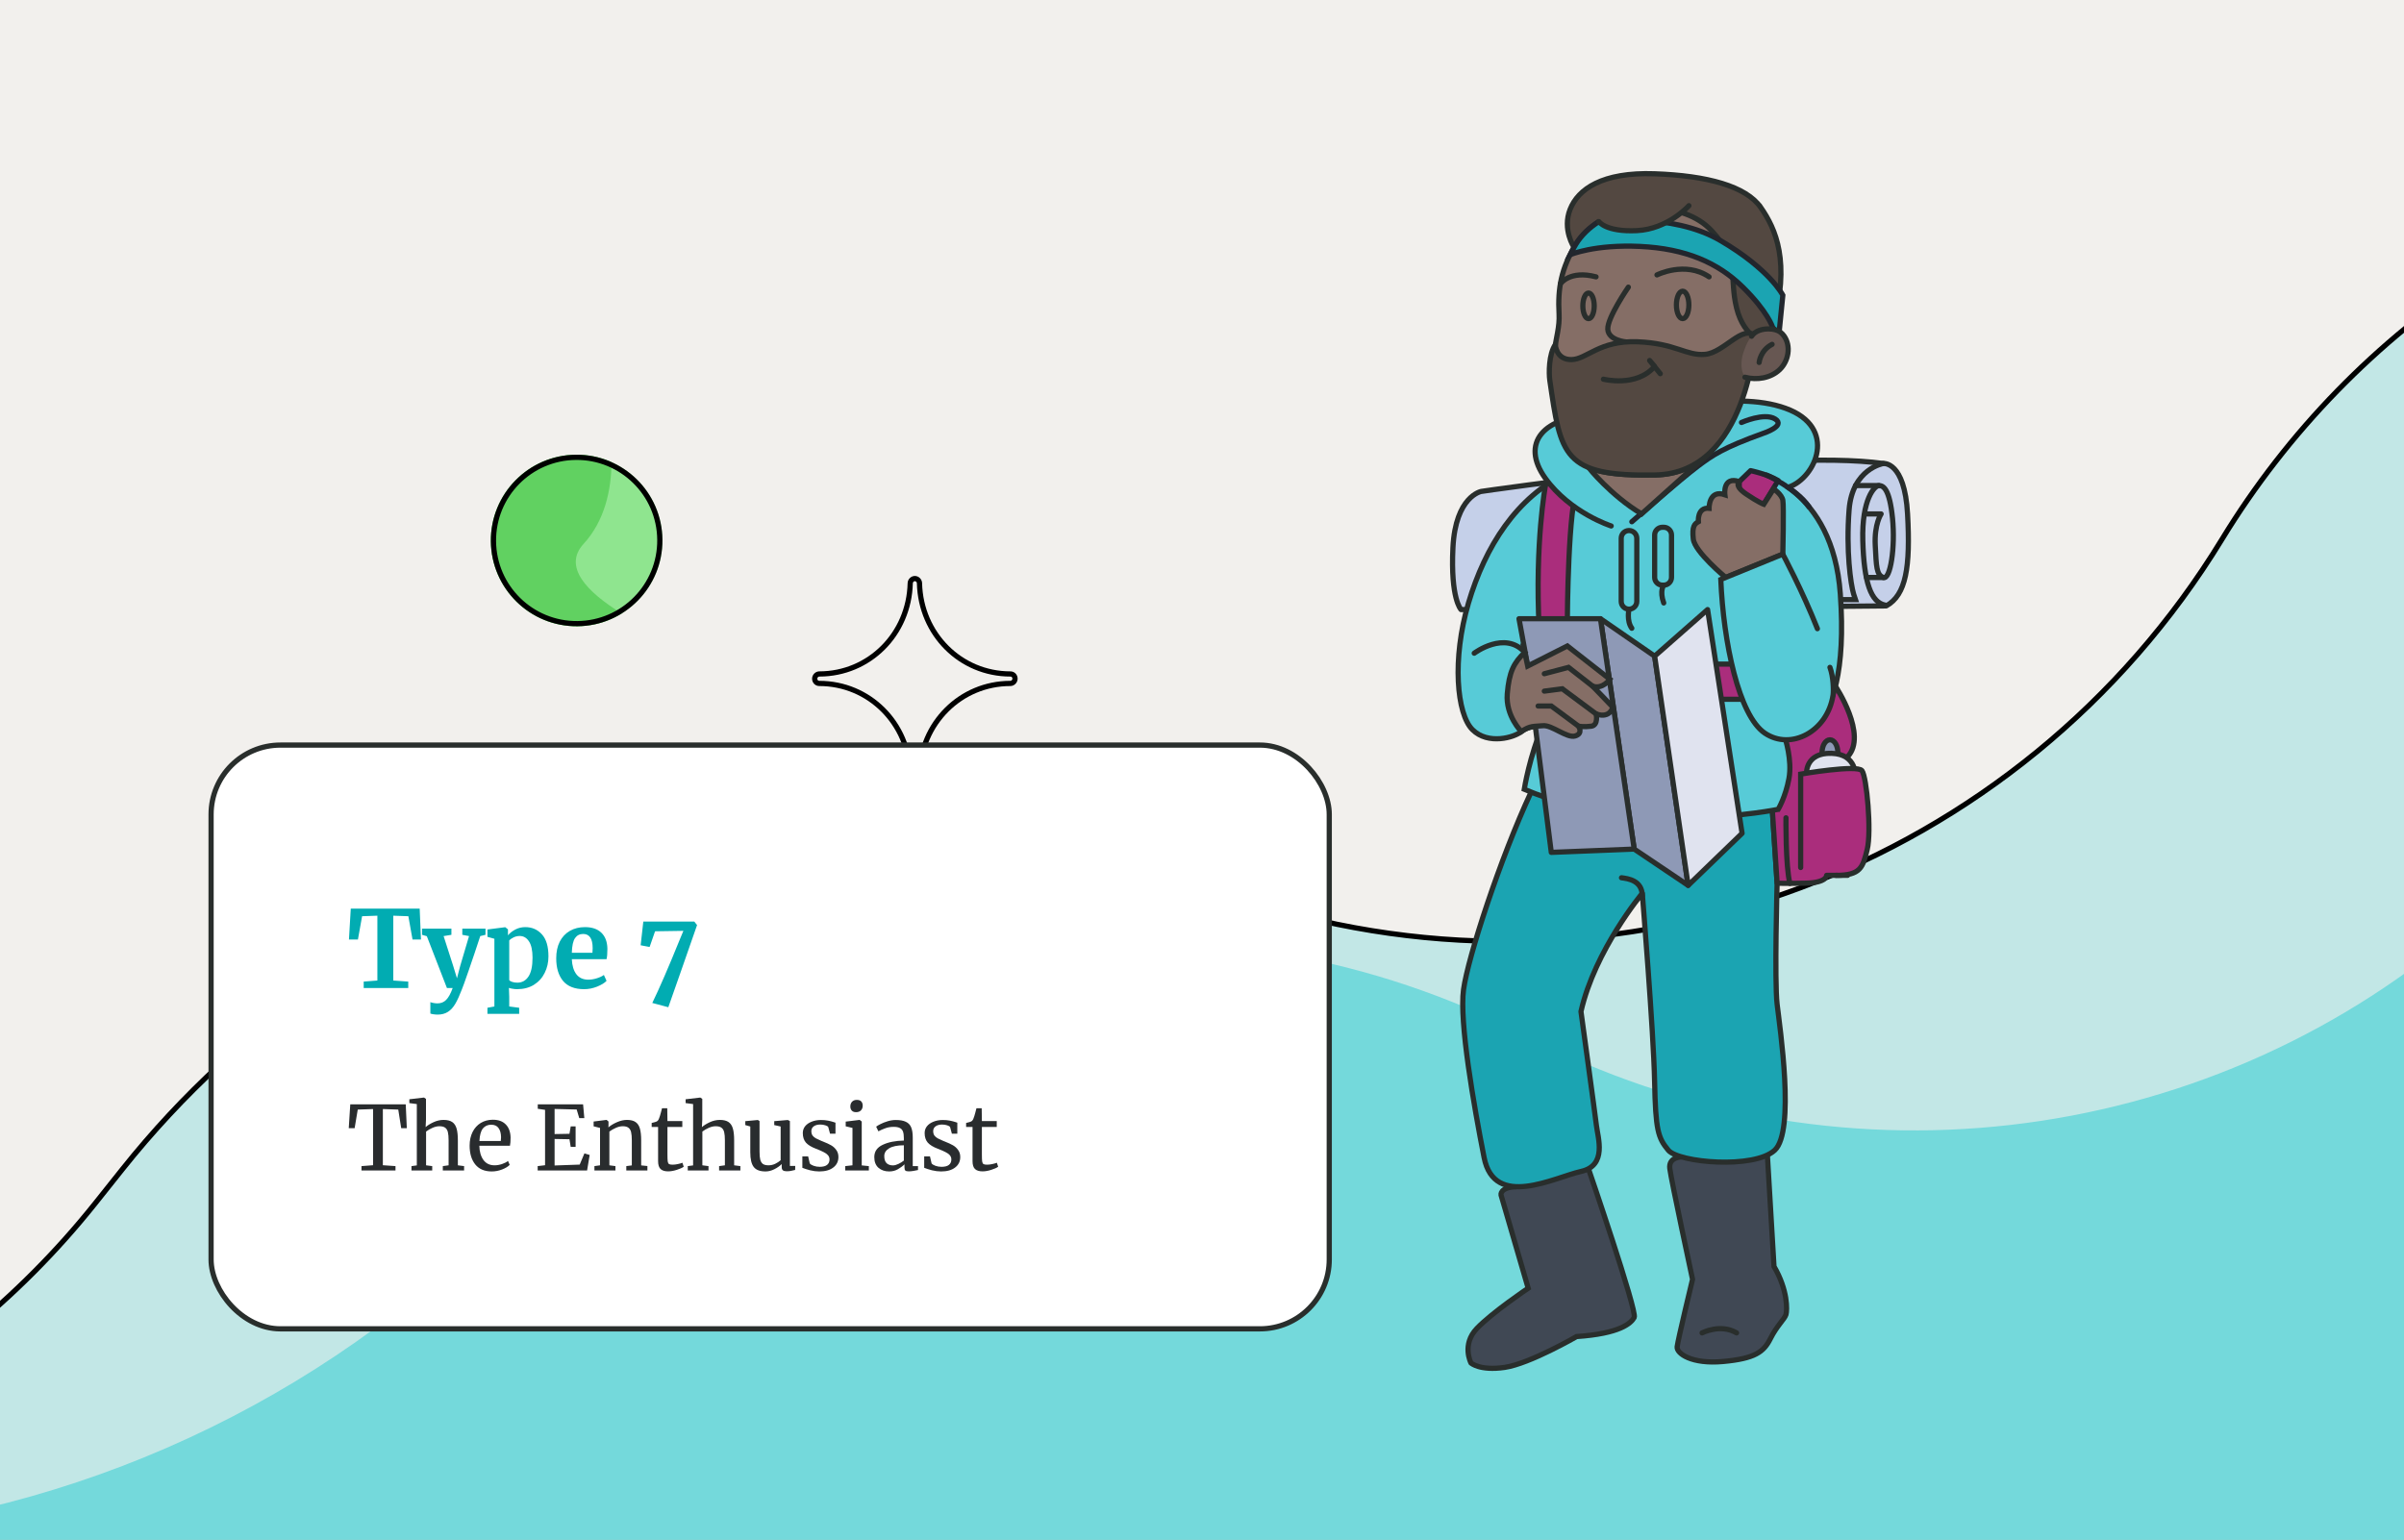 <svg width="540" height="346" viewBox="0 0 540 346" fill="none" xmlns="http://www.w3.org/2000/svg">
<rect x="0" y="0" width="540" height="346" fill="#808080" stroke="none"/>
<g clip-path="url(#clip0_4540_84736)">
<rect width="540" height="346" fill="#F2F0ED"/>
<path d="M205.5 175C204.944 175 204.458 174.503 204.458 173.935C204.181 162.508 195.222 153.565 184.042 153.565C183.417 153.565 183 153.068 183 152.5C183 151.932 183.486 151.435 184.042 151.435C195.222 151.435 204.181 142.492 204.458 131.065C204.458 130.497 204.944 130 205.5 130C206.056 130 206.542 130.497 206.542 131.065C206.819 142.492 215.778 151.435 226.958 151.435C227.583 151.435 228 151.932 228 152.5C228 153.068 227.514 153.565 226.958 153.565C215.778 153.565 206.819 162.508 206.542 173.935C206.542 174.574 206.125 175 205.5 175Z" stroke="black" stroke-width="1.17" stroke-linecap="round" stroke-linejoin="round"/>
<ellipse cx="129.53" cy="121.446" rx="19.27" ry="19.27" transform="rotate(89.477 129.53 121.446)" fill="#8FE58F"/>
<path fill-rule="evenodd" clip-rule="evenodd" d="M137.368 103.836C137.323 110.113 135.822 117.059 131.094 122.2C126.421 127.281 131.706 132.975 139.669 137.835C136.772 139.631 133.362 140.681 129.705 140.714C119.063 140.811 110.357 132.263 110.26 121.621C110.163 110.979 118.711 102.273 129.353 102.176C132.207 102.15 134.921 102.745 137.368 103.836Z" fill="#61D161"/>
<path d="M129.7 140.13C119.381 140.224 110.94 131.935 110.845 121.616C110.751 111.297 119.04 102.856 129.359 102.762C139.678 102.667 148.12 110.956 148.214 121.275C148.308 131.594 140.019 140.036 129.7 140.13Z" stroke="black" stroke-width="1.17"/>
<path d="M729.668 551.03L-122 552.697V341.124C-66.018 340.069 -13.423 314.103 21.456 270.302L27.48 262.735C81.397 195.026 171.544 167.675 253.994 194.012L280.779 202.567C363.618 229.028 453.809 195.407 499.113 121.178C528.793 72.549 578.866 39.946 635.345 32.475L729.668 20V551.03Z" fill="#00C4CB" fill-opacity="0.2" stroke="black" stroke-width="1.17"/>
<path opacity="0.4" d="M792.722 510.69L-165 512.31V346.348L-57.428 345.47C1.11 344.992 57.505 323.387 101.379 284.632L130.349 259.042C188.99 207.242 273.439 196.81 342.922 232.784C411.275 268.172 494.243 258.699 552.859 208.813L589.865 177.318C646.657 128.985 727.44 120.857 792.722 156.908V510.69Z" fill="#00C4CB"/>
<path d="M329.439 136.969H328.183C328.183 136.969 325.796 134.569 326.368 123.033C326.94 111.498 332.714 110.423 332.714 110.423C332.714 110.423 398.649 100.674 423.046 104.147C423.046 104.147 427.827 103.552 428.487 115.479C429.147 127.406 428.16 133.665 423.706 136.14L329.439 136.969Z" fill="#C5D0E9" stroke="#292E2C" stroke-width="1.168" stroke-linecap="round" stroke-linejoin="round"/>
<path d="M418.842 115.479H422.549C422.549 115.479 420.985 117.762 421.23 122.537C421.475 127.313 421.475 129.146 423.045 129.759C424.616 130.372 425.766 123.034 425.106 116.442C424.447 109.851 423.069 109.11 422.07 109.11C421.072 109.11 418.182 112.157 418.433 121.475C418.684 130.792 420.226 135.404 423.524 135.982" stroke="#292E2C" stroke-width="1.168" stroke-linecap="round" stroke-linejoin="round"/>
<path d="M423.045 104.147C423.045 104.147 416.074 105.298 415.356 114.533C414.638 123.769 415.712 131.312 416.372 133.478L416.787 134.733H413.465" stroke="#292E2C" stroke-width="1.168" stroke-miterlimit="10" stroke-linecap="round"/>
<path d="M419.28 129.759H423.046" stroke="#292E2C" stroke-width="1.168" stroke-miterlimit="10" stroke-linecap="round"/>
<path d="M422.071 109.104H416.787" stroke="#292E2C" stroke-width="1.168" stroke-miterlimit="10" stroke-linecap="round"/>
<path d="M356.814 262.621C356.814 262.621 367.83 294.713 367.089 296.032C366.347 297.351 363.872 299.657 354.152 300.317C354.152 300.317 343.602 306.424 337.998 307.247C332.393 308.07 330.414 306.254 330.414 306.254C330.414 306.254 328.272 302.133 331.734 298.507C335.196 294.882 343.27 289.458 343.27 289.458L337.169 268.506C337.169 268.506 336.854 266.888 340.298 266.661L344.583 257.629L356.808 262.627L356.814 262.621Z" fill="#404854" stroke="#292E2C" stroke-width="1.168" stroke-miterlimit="10" stroke-linecap="round"/>
<path d="M377.76 259.953C377.76 259.953 374.754 259.93 375.081 262.569C375.407 265.207 380.189 287.462 380.189 287.462C380.189 287.462 376.89 301.14 376.727 302.623C376.563 304.106 379.967 306.581 387.084 305.922C394.2 305.262 396.179 303.779 397.662 300.814C399.145 297.848 400.896 296.365 401.177 295.372C401.457 294.38 401.62 289.914 398.485 284.566L396.67 253.998L384.141 244.436L377.754 259.953H377.76Z" fill="#404854" stroke="#292E2C" stroke-width="1.168" stroke-miterlimit="10" stroke-linecap="round"/>
<path d="M398.117 182.091L399.186 198.443C399.186 198.443 398.567 220.365 399.186 225.643C399.805 230.92 403.267 254.162 398.649 258.447C394.031 262.732 377.054 261.249 374.742 258.447C372.43 255.644 371.887 253.998 371.665 242.953C371.443 231.907 368.898 200.732 368.898 200.732C368.898 200.732 358.255 213.447 355.126 227.289C355.126 227.289 358.255 250.034 358.588 252.836C358.921 255.639 361.063 261.903 355.126 263.222C349.189 264.542 335.674 271.792 333.368 260.093C331.062 248.394 327.763 229.595 328.75 222.344C329.736 215.093 337.011 192.792 343.923 177.981L370.585 170.917L398.112 182.091H398.117Z" fill="#1BA4B2" stroke="#292E2C" stroke-width="1.168" stroke-miterlimit="10" stroke-linecap="round" stroke-linejoin="round"/>
<path d="M364.228 197.229C365.687 197.424 368.898 197.813 368.898 201.316" stroke="#292E2C" stroke-width="1.168" stroke-linecap="round"/>
<path d="M412.293 154.203C412.293 154.203 419.613 165.161 415.013 170.047V196.686H410.302C410.302 196.686 410.413 198.333 405.684 198.443C400.955 198.554 399.186 198.443 399.186 198.443L396.67 159.982L412.287 154.203H412.293Z" fill="#AA2D7C" stroke="#292E2C" stroke-width="1.168" stroke-linecap="round" stroke-linejoin="round"/>
<path d="M399.419 181.852C399.419 181.852 368.104 188.338 342.387 177.345C342.387 177.345 343.596 169.761 346.561 163.059C346.561 163.059 343.263 163.059 341.727 164.378C340.192 165.698 334.255 167.455 330.74 163.941C327.226 160.426 326.122 148.114 329.859 135.48C333.595 122.847 340.642 111.632 352.067 106.249L369.312 98.776L394.55 106.138C394.55 106.138 411.673 109.489 413.384 133.478C415.882 168.611 400.966 165.809 400.966 165.809C400.966 165.809 402.612 170.754 401.848 174.928C401.083 179.102 399.425 181.852 399.425 181.852H399.419Z" fill="#57CBD7" stroke="#292E2C" stroke-width="1.168" stroke-miterlimit="10" stroke-linecap="round"/>
<path d="M347.14 109.104C347.14 109.104 344.752 121.994 345.739 141.266L350.409 143.408L352.067 139.141C352.067 139.141 352.196 113.155 354.508 109.104L350.503 102.466L347.14 109.104Z" fill="#AA2D7C" stroke="#292E2C" stroke-width="1.168" stroke-miterlimit="10" stroke-linecap="round"/>
<path d="M367.661 120.64C367.661 120.64 352.716 115.263 347.111 107.457C341.507 99.652 346.451 93.394 359.091 93.172C371.73 92.95 389.203 87.456 401.072 91.741C412.941 96.026 407.885 107.346 401.843 109.437C395.8 111.527 394.551 106.138 394.551 106.138L367.667 120.64H367.661Z" fill="#57CBD7"/>
<path d="M368.653 46.631C364.45 46.701 357.281 49.433 353.982 54.874C350.684 60.315 349.89 64.764 350.205 70.532C350.521 76.3 347 79.925 350.077 93.61C353.153 107.294 375.245 103.067 378.38 101.637C381.515 100.207 390.745 94.649 393.71 79.627C396.676 64.606 392.554 46.228 368.653 46.637V46.631Z" fill="#856E66" stroke="#292E2C" stroke-width="1.168" stroke-miterlimit="10" stroke-linecap="round"/>
<path d="M350.503 63.771C350.503 63.771 352.581 60.642 358.513 62.207" stroke="#292E2C" stroke-width="1.168" stroke-miterlimit="10" stroke-linecap="round"/>
<path d="M372.197 61.769C372.197 61.769 378.543 58.581 383.903 62.207" stroke="#292E2C" stroke-width="1.168" stroke-miterlimit="10" stroke-linecap="round"/>
<path d="M356.824 71.606C357.531 71.606 358.103 70.315 358.103 68.722C358.103 67.129 357.531 65.838 356.824 65.838C356.118 65.838 355.546 67.129 355.546 68.722C355.546 70.315 356.118 71.606 356.824 71.606Z" stroke="#292E2C" stroke-width="1.168" stroke-miterlimit="10" stroke-linecap="round"/>
<path d="M377.965 71.6C378.738 71.6 379.366 70.218 379.366 68.512C379.366 66.806 378.738 65.424 377.965 65.424C377.191 65.424 376.563 66.806 376.563 68.512C376.563 70.218 377.191 71.6 377.965 71.6Z" stroke="#292E2C" stroke-width="1.168" stroke-miterlimit="10" stroke-linecap="round"/>
<path d="M365.769 64.519C365.769 64.519 360.988 71.443 361.152 74C361.315 76.557 365.361 76.837 365.361 76.837" stroke="#292E2C" stroke-width="1.168" stroke-miterlimit="10" stroke-linecap="round"/>
<path d="M395.519 46.625C392.221 41.838 383.487 39.462 371.677 39.047C359.867 38.633 354.478 42.509 352.686 47.04C350.893 51.57 353.567 55.575 353.567 55.575C353.567 55.575 353.573 55.569 353.585 55.557C353.719 55.33 353.842 55.102 353.982 54.868C355.249 52.773 357.099 51.091 359.125 49.801C359.131 49.795 359.137 49.789 359.143 49.783C364.864 46.053 378.046 44.897 384.48 51.85C390.913 58.803 388.356 62.201 390.084 69.207C391.812 76.212 396.845 77.199 396.845 77.199L398.164 73.492C402.286 58.739 398.824 51.401 395.525 46.619L395.519 46.625Z" fill="#534841" stroke="#292E2C" stroke-width="1.168" stroke-miterlimit="10" stroke-linecap="round"/>
<path d="M361.916 118.182C361.916 118.182 352.716 115.257 347.111 107.452C341.507 99.646 346.451 93.388 359.091 93.166C371.73 92.944 389.203 87.451 401.072 91.736C412.941 96.021 407.885 107.341 401.843 109.431" stroke="#292E2C" stroke-width="1.168" stroke-miterlimit="10" stroke-linecap="round"/>
<path d="M366.552 117.236C366.552 117.236 377.434 107.697 381.398 104.731C384.644 102.303 386.979 100.639 396.127 97.346C396.127 97.346 401.183 95.7 398.766 94.159C396.349 92.617 391.182 94.929 391.182 94.929" stroke="#22262D" stroke-width="1.168" stroke-miterlimit="10" stroke-linecap="round"/>
<path d="M367.667 120.961C367.667 119.994 366.883 119.21 365.915 119.21C364.948 119.21 364.164 119.994 364.164 120.961V135.13C364.164 136.097 364.948 136.881 365.915 136.881C366.883 136.881 367.667 136.097 367.667 135.13V120.961Z" stroke="#292E2C" stroke-width="1.168" stroke-miterlimit="10" stroke-linecap="round"/>
<path d="M373.714 118.474H373.428C372.461 118.474 371.677 119.258 371.677 120.225V129.73C371.677 130.697 372.461 131.481 373.428 131.481H373.714C374.682 131.481 375.466 130.697 375.466 129.73V120.225C375.466 119.258 374.682 118.474 373.714 118.474Z" stroke="#292E2C" stroke-width="1.168" stroke-miterlimit="10" stroke-linecap="round"/>
<path d="M365.909 136.881C365.909 136.881 365.325 139.491 366.545 141.166" stroke="#292E2C" stroke-width="1.168" stroke-miterlimit="10" stroke-linecap="round"/>
<path d="M373.715 131.481C373.715 131.481 372.734 132.73 373.715 135.48" stroke="#292E2C" stroke-width="1.168" stroke-miterlimit="10" stroke-linecap="round"/>
<path d="M331.149 146.771C331.149 146.771 338.015 141.604 342.499 146.578" stroke="#292E2C" stroke-width="1.168" stroke-miterlimit="10" stroke-linecap="round"/>
<path d="M359.505 139.024L371.677 147.431L379.202 198.94L367.083 190.784L359.505 139.024Z" fill="#8E99B6" stroke="#292E2C" stroke-width="1.168" stroke-linecap="round" stroke-linejoin="round"/>
<path d="M395.046 149.217H381.496V157.128H395.046V149.217Z" fill="#AA2D7C" stroke="#292E2C" stroke-width="1.168" stroke-miterlimit="10" stroke-linecap="round"/>
<path d="M401.177 183.755C401.177 183.755 401.066 194.701 402.058 198.496" stroke="#292E2C" stroke-width="1.168" stroke-miterlimit="10" stroke-linecap="round"/>
<path d="M382.332 299.494C382.332 299.494 386.454 297.351 390.079 299.494" stroke="#292E2C" stroke-width="1.168" stroke-miterlimit="10" stroke-linecap="round"/>
<path d="M386.454 54.051C375.42 47.594 359.4 49.754 359.143 49.789C357.112 51.086 355.255 52.773 353.983 54.874C353.492 55.68 353.066 56.462 352.687 57.233C352.727 57.215 358.227 54.88 368.408 55.371C378.631 55.867 385.882 58.996 391.486 64.519C397.091 70.042 398.165 73.504 398.165 73.504L399.566 75.401L400.471 66.334C400.471 66.334 397.587 60.566 386.46 54.051H386.454Z" fill="#1BA4B2" stroke="#22262D" stroke-width="1.168" stroke-miterlimit="10" stroke-linecap="round"/>
<path d="M358.104 46.217L359.143 49.783C359.143 49.783 360.661 52.148 367.666 51.821C374.672 51.494 379.372 46.217 379.372 46.217L365.36 43.414L358.109 46.217H358.104Z" fill="#534841"/>
<path d="M359.142 49.783C359.142 49.783 360.659 52.148 367.665 51.821C374.671 51.494 379.37 46.216 379.37 46.216" stroke="#292E2C" stroke-width="1.168" stroke-linecap="round" stroke-linejoin="round"/>
<path d="M371.847 106.722C364.783 106.856 360.072 106.389 356.832 105.052C356.832 105.052 361.789 111.299 368.742 115.473L383.418 102.337C380.441 104.912 376.658 106.623 371.853 106.716L371.847 106.722Z" fill="#856E66" stroke="#292E2C" stroke-width="1.168" stroke-miterlimit="10" stroke-linecap="round"/>
<path d="M383.873 101.929L383.902 101.906C383.902 101.906 383.885 101.923 383.873 101.929Z" fill="#5B4842" stroke="#22262D" stroke-width="1.168" stroke-linecap="round" stroke-linejoin="round"/>
<path d="M390.68 108.222L393.231 105.753C393.231 105.753 396.996 106.523 399.419 107.977L396.179 113.307L390.68 118.182V108.222Z" fill="#AA2D7C" stroke="#22262D" stroke-width="1.168" stroke-linecap="round" stroke-linejoin="round"/>
<path d="M390.681 108.222C390.681 108.222 389.426 109.104 392.228 111.001C395.031 112.899 396.187 113.307 396.187 113.307L398.399 109.84C398.399 109.84 400.226 111.077 400.472 112.397C400.717 113.716 400.472 124.511 400.472 124.511L387.634 129.753C387.634 129.753 380.692 124.02 380.36 121.13C380.027 118.241 380.663 117.698 381.498 117.231C381.498 117.231 381.183 113.961 383.903 114.206C383.903 114.206 383.822 109.921 387.447 111.159C387.447 111.159 386.91 106.926 390.681 108.217V108.222Z" fill="#856E66" stroke="#292E2C" stroke-width="1.168" stroke-miterlimit="10" stroke-linecap="round"/>
<path d="M396.816 106.745C396.816 106.745 403.565 109.787 406.362 113.903" stroke="#22262D" stroke-width="1.168" stroke-linecap="round" stroke-linejoin="round"/>
<path d="M411.054 171.962C412.034 171.962 412.829 170.679 412.829 169.095C412.829 167.512 412.034 166.229 411.054 166.229C410.074 166.229 409.279 167.512 409.279 169.095C409.279 170.679 410.074 171.962 411.054 171.962Z" fill="#8E99B6" stroke="#292E2C" stroke-width="1.168" stroke-linecap="round" stroke-linejoin="round"/>
<path d="M405.794 173.725C405.794 173.725 405.572 169.107 411.399 169.27C417.225 169.434 416.787 174.601 416.787 174.601L410.745 178.559L405.8 173.731L405.794 173.725Z" fill="#E0E3EF" stroke="#292E2C" stroke-width="1.168" stroke-linecap="round" stroke-linejoin="round"/>
<path d="M404.475 173.941C404.475 173.941 417.196 171.746 418.252 173.17C419.309 174.595 420.424 186.796 419.426 190.866C418.428 194.935 417.96 196.692 415.012 196.692C412.064 196.692 404.475 190.428 404.475 190.428V173.941Z" fill="#AA2D7C"/>
<path d="M404.475 194.929V173.941C404.475 173.941 417.196 171.746 418.252 173.17C419.309 174.595 420.424 186.796 419.426 190.866C418.428 194.935 417.937 196.692 412.414 196.692" stroke="#292E2C" stroke-width="1.168" stroke-miterlimit="10" stroke-linecap="round"/>
<path d="M343.157 149.655L341.207 139.024H359.503L367.081 190.784L348.458 191.525L343.157 149.655Z" fill="#8E99B6" stroke="#292E2C" stroke-width="1.168" stroke-linecap="round" stroke-linejoin="round"/>
<path d="M342.499 146.578L343.158 149.655L352.067 145.148L361.618 152.62C361.618 152.62 360.077 154.909 357.771 154.203L362.278 158.885C362.278 158.885 361.729 161.523 358.542 160.426C358.542 160.426 359.09 162.954 357.444 163.176C355.798 163.397 354.589 163.176 354.589 163.176C354.589 163.176 355.687 164.822 353.819 165.371C351.95 165.92 348.617 162.86 346.568 163.065C344.519 163.269 343.736 162.995 341.734 164.384C341.734 164.384 338.161 160.829 338.575 155.884C338.99 150.939 340.047 148.907 342.504 146.584L342.499 146.578Z" fill="#856E66" stroke="#292E2C" stroke-width="1.168" stroke-miterlimit="10" stroke-linecap="round"/>
<path d="M371.678 147.431L383.57 136.969L391.317 187.24L379.203 198.94L371.678 147.431Z" fill="#E0E3EF" stroke="#292E2C" stroke-width="1.168" stroke-linecap="round" stroke-linejoin="round"/>
<path d="M346.895 151.383L352.33 149.953L357.771 154.203" stroke="#292E2C" stroke-width="1.168" stroke-miterlimit="10" stroke-linecap="round"/>
<path d="M346.895 155.294L350.929 154.763L358.541 160.426" stroke="#292E2C" stroke-width="1.168" stroke-miterlimit="10" stroke-linecap="round"/>
<path d="M345.5 158.64H348.46L354.584 163.17" stroke="#292E2C" stroke-width="1.168" stroke-miterlimit="10" stroke-linecap="round"/>
<path d="M386.534 130.203L400.464 124.516C400.464 124.516 412.992 147.921 411.755 156.164C410.517 164.408 402.274 168.693 396.424 164.735C390.574 160.776 387.112 144.296 386.534 130.203Z" fill="#57CBD7"/>
<path d="M411.054 149.953C411.842 152.078 411.9 155.195 411.755 156.164C410.517 164.408 402.274 168.693 396.424 164.735C390.574 160.776 387.112 144.296 386.534 130.203L400.464 124.516C400.464 124.516 404.901 132.812 408.234 141.266" stroke="#292E2C" stroke-width="1.168" stroke-miterlimit="10" stroke-linecap="round"/>
<path d="M349.365 77.444C349.365 77.444 349.528 80.854 352.99 80.801C356.452 80.749 359.219 76.463 367.807 76.796C376.395 77.129 378.701 79.978 382.986 79.622C387.271 79.266 391.469 72.774 394.317 75.529C394.317 75.529 392.671 106.319 371.841 106.722C351.011 107.125 350.596 102.262 348.127 85.489C347.893 83.889 347.882 79.575 349.365 77.444Z" fill="#534841" stroke="#292E2C" stroke-width="1.168" stroke-miterlimit="10" stroke-linecap="round"/>
<path d="M360.164 85.203C360.164 85.203 367.613 87.1 371.677 82.319L370.55 80.999L372.938 83.965" stroke="#292E2C" stroke-width="1.168" stroke-linecap="round" stroke-linejoin="round"/>
<path d="M391.59 79.301C392.308 77.216 393.096 75.05 395.612 74.035C396.003 73.877 397.533 73.573 398.817 74.035C403.365 75.669 402.104 82.751 397.037 84.771C395.548 85.366 393.026 85.757 391.753 84.281C391.035 83.446 390.994 81.011 391.59 79.295V79.301Z" fill="#675752"/>
<path d="M395.15 81.443C395.15 81.443 395.39 78.74 398.058 77.374" stroke="#292E2C" stroke-width="1.168" stroke-miterlimit="10" stroke-linecap="round"/>
<path d="M393.442 75.558C394.247 74.332 395.847 73.883 397.312 73.906C398.235 73.918 399.186 74.093 399.928 74.642C400.243 74.875 400.512 75.167 400.739 75.483C402.362 77.736 401.767 81.145 399.753 83.06C397.739 84.975 394.639 85.472 391.953 84.759" stroke="#292E2C" stroke-width="1.168" stroke-miterlimit="10" stroke-linecap="round"/>
<rect x="47.415" y="167.415" width="251.17" height="131.17" rx="15.585" fill="white"/>
<rect x="47.415" y="167.415" width="251.17" height="131.17" rx="15.585" stroke="#292E2C" stroke-width="1.17"/>
<path d="M84.768 205.752L81.336 205.872L80.4 211.104H78.384L78.792 204.168H94.272L94.56 211.104H92.664L91.728 205.872L88.344 205.752V220.32L91.704 220.56V222H81.696V220.56L84.768 220.32V205.752ZM98.302 227.976C98.014 227.976 97.702 227.952 97.366 227.904C97.046 227.856 96.814 227.8 96.67 227.736V225.168C96.782 225.232 97.006 225.296 97.342 225.36C97.678 225.424 97.982 225.456 98.254 225.456C99.054 225.456 99.71 225.192 100.222 224.664C100.75 224.136 101.238 223.248 101.686 222H100.39L95.878 210.36L94.798 210.048V208.656H101.398V210.048L99.646 210.336L101.782 216.984L102.646 219.816L103.39 216.984L105.358 210.336L103.846 210.048V208.656H109.054V210.048L107.878 210.336C106.998 213.024 106.126 215.616 105.262 218.112C104.398 220.608 103.894 222.008 103.75 222.312C103.238 223.656 102.75 224.728 102.286 225.528C101.822 226.328 101.27 226.936 100.63 227.352C99.99 227.768 99.214 227.976 98.302 227.976ZM123.196 214.896C123.196 216.24 122.916 217.472 122.356 218.592C121.812 219.712 121.004 220.608 119.932 221.28C118.876 221.936 117.612 222.264 116.14 222.264C115.82 222.264 115.484 222.232 115.132 222.168C114.796 222.12 114.524 222.056 114.316 221.976L114.388 223.968V226.152L116.62 226.44V227.808H109.492V226.44L111.052 226.152V210.936L109.492 210.504V208.848L113.452 208.344H113.5L114.1 208.824V210.168C114.5 209.672 115.044 209.24 115.732 208.872C116.42 208.504 117.172 208.32 117.988 208.32C119.508 208.32 120.756 208.864 121.732 209.952C122.708 211.024 123.196 212.672 123.196 214.896ZM116.74 210.312C116.26 210.312 115.804 210.416 115.372 210.624C114.94 210.832 114.612 211.064 114.388 211.32V220.224C114.5 220.384 114.724 220.52 115.06 220.632C115.412 220.744 115.796 220.8 116.212 220.8C117.252 220.8 118.076 220.352 118.684 219.456C119.308 218.544 119.62 217.12 119.62 215.184C119.62 213.552 119.356 212.336 118.828 211.536C118.3 210.72 117.604 210.312 116.74 210.312ZM131.206 222.264C129.094 222.264 127.518 221.648 126.478 220.416C125.454 219.168 124.942 217.472 124.942 215.328C124.942 213.888 125.206 212.64 125.734 211.584C126.278 210.528 127.038 209.72 128.014 209.16C128.99 208.6 130.118 208.32 131.398 208.32C132.998 208.32 134.23 208.744 135.094 209.592C135.958 210.424 136.406 211.616 136.438 213.168C136.438 214.224 136.374 215.008 136.246 215.52H128.446C128.51 216.976 128.854 218.112 129.478 218.928C130.102 219.728 130.99 220.128 132.142 220.128C132.766 220.128 133.406 220.024 134.062 219.816C134.734 219.608 135.262 219.36 135.646 219.072L136.246 220.392C135.814 220.856 135.11 221.288 134.134 221.688C133.174 222.072 132.198 222.264 131.206 222.264ZM133.078 214.08C133.11 213.632 133.126 213.288 133.126 213.048C133.126 210.92 132.414 209.856 130.99 209.856C130.206 209.856 129.598 210.168 129.166 210.792C128.734 211.416 128.494 212.512 128.446 214.08H133.078ZM146.521 225.36C148.137 222.032 150.153 217.384 152.569 211.416L153.505 209.16L147.145 209.256L145.921 212.784L143.905 212.4L144.505 207.072H155.953L156.577 207.864L152.785 218.736L150.121 226.32L146.521 225.36Z" fill="#01ACB2"/>
<path d="M83.8 249.2L80.36 249.32L79.66 253.5H78.34L78.68 248.14H91.14L91.38 253.5H90.12L89.46 249.32L86 249.2V261.82L88.84 262.02V263H81.2V262.02L83.8 261.82V249.2ZM93.628 248.08L91.948 247.86V247L95.208 246.62H95.248L95.688 246.92V251.56L95.608 253.26C96.034 252.873 96.621 252.507 97.368 252.16C98.114 251.813 98.868 251.64 99.628 251.64C100.468 251.64 101.121 251.8 101.588 252.12C102.054 252.44 102.381 252.933 102.568 253.6C102.754 254.253 102.848 255.14 102.848 256.26V261.84L104.248 262.02V263H99.468V262.02L100.768 261.84V256.24C100.768 255.453 100.714 254.84 100.608 254.4C100.501 253.947 100.301 253.613 100.008 253.4C99.714 253.173 99.274 253.06 98.688 253.06C98.208 253.06 97.694 253.18 97.148 253.42C96.601 253.66 96.121 253.94 95.708 254.26V261.84L97.088 262.02V263H92.428V262.02L93.628 261.86V248.08ZM110.451 263.22C108.838 263.22 107.605 262.693 106.751 261.64C105.911 260.587 105.491 259.18 105.491 257.42C105.491 256.26 105.711 255.24 106.151 254.36C106.591 253.48 107.205 252.8 107.991 252.32C108.791 251.84 109.698 251.6 110.711 251.6C111.951 251.6 112.911 251.947 113.591 252.64C114.285 253.32 114.651 254.3 114.691 255.58C114.691 256.393 114.645 257.013 114.551 257.44H107.671C107.698 258.76 108.005 259.827 108.591 260.64C109.178 261.44 110.011 261.84 111.091 261.84C111.625 261.84 112.178 261.747 112.751 261.56C113.338 261.36 113.791 261.127 114.111 260.86L114.491 261.74C114.105 262.14 113.531 262.487 112.771 262.78C112.011 263.073 111.238 263.22 110.451 263.22ZM112.491 256.38C112.531 256.1 112.551 255.813 112.551 255.52C112.538 254.653 112.351 253.973 111.991 253.48C111.645 252.973 111.091 252.72 110.331 252.72C109.558 252.72 108.938 253 108.471 253.56C108.018 254.12 107.758 255.06 107.691 256.38H112.491ZM122.436 249.38L120.796 249.14V248.14H130.976L131.256 251.24H130.116L129.536 249.3L124.576 249.18V254.82L127.916 254.76L128.196 253.1H129.296V257.7H128.196L127.916 255.98L124.576 255.92V261.88L130.216 261.68L131.276 259.16L132.456 259.52L131.876 263H120.776V262.02L122.436 261.82V249.38ZM134.784 253.44L133.344 253.08V252L136.204 251.64H136.264L136.684 252V252.84L136.664 253.32C137.144 252.893 137.777 252.507 138.564 252.16C139.35 251.813 140.104 251.64 140.824 251.64C141.664 251.64 142.31 251.8 142.764 252.12C143.23 252.44 143.557 252.933 143.744 253.6C143.93 254.253 144.024 255.14 144.024 256.26V261.86L145.424 262V263H140.684V262.02L141.924 261.86V256.24C141.924 255.453 141.87 254.84 141.764 254.4C141.657 253.947 141.457 253.613 141.164 253.4C140.87 253.173 140.444 253.06 139.884 253.06C139.404 253.06 138.89 253.18 138.344 253.42C137.797 253.66 137.31 253.94 136.884 254.26V261.84L138.244 262.02V263H133.524V262.02L134.784 261.84V253.44ZM150.085 263.2C149.325 263.2 148.758 263.027 148.385 262.68C148.012 262.333 147.825 261.74 147.825 260.9V253.22H146.385V252.32C146.452 252.307 146.638 252.26 146.945 252.18C147.252 252.1 147.458 252.027 147.565 251.96C147.778 251.84 147.945 251.6 148.065 251.24C148.172 250.987 148.298 250.58 148.445 250.02C148.592 249.46 148.678 249.127 148.705 249.02H149.885L149.925 251.9H153.265V253.22H149.925V259.36C149.925 260.12 149.945 260.653 149.985 260.96C150.038 261.267 150.138 261.467 150.285 261.56C150.445 261.653 150.712 261.7 151.085 261.7C151.445 261.7 151.838 261.653 152.265 261.56C152.705 261.467 153.045 261.367 153.285 261.26L153.585 262.16C153.265 262.4 152.745 262.633 152.025 262.86C151.318 263.087 150.672 263.2 150.085 263.2ZM155.689 248.08L154.009 247.86V247L157.269 246.62H157.309L157.749 246.92V251.56L157.669 253.26C158.096 252.873 158.683 252.507 159.429 252.16C160.176 251.813 160.929 251.64 161.689 251.64C162.529 251.64 163.183 251.8 163.649 252.12C164.116 252.44 164.443 252.933 164.629 253.6C164.816 254.253 164.909 255.14 164.909 256.26V261.84L166.309 262.02V263H161.529V262.02L162.829 261.84V256.24C162.829 255.453 162.776 254.84 162.669 254.4C162.563 253.947 162.363 253.613 162.069 253.4C161.776 253.173 161.336 253.06 160.749 253.06C160.269 253.06 159.756 253.18 159.209 253.42C158.663 253.66 158.183 253.94 157.769 254.26V261.84L159.149 262.02V263H154.489V262.02L155.689 261.86V248.08ZM176.693 263.18C176.32 263.18 176.04 263.107 175.853 262.96C175.68 262.813 175.593 262.573 175.593 262.24V261.56C175.153 262 174.6 262.387 173.933 262.72C173.28 263.053 172.62 263.22 171.953 263.22C170.713 263.22 169.833 262.887 169.313 262.22C168.793 261.553 168.533 260.453 168.533 258.92V253.12L167.413 252.8V251.92L170.213 251.66H170.233L170.613 251.9V258.76C170.613 259.533 170.666 260.14 170.773 260.58C170.893 261.007 171.093 261.327 171.373 261.54C171.666 261.74 172.086 261.84 172.633 261.84C173.166 261.84 173.666 261.727 174.133 261.5C174.6 261.273 175.006 261.007 175.353 260.7V253.12L173.913 252.8V251.92L176.953 251.66H176.973L177.433 251.9V261.98H178.633L178.613 262.88C178.24 262.973 177.913 263.047 177.633 263.1C177.366 263.153 177.053 263.18 176.693 263.18ZM181.89 261.4C182.023 261.6 182.303 261.78 182.73 261.94C183.17 262.1 183.63 262.18 184.11 262.18C184.87 262.18 185.43 262.033 185.79 261.74C186.15 261.447 186.33 261.04 186.33 260.52C186.33 260.16 186.216 259.847 185.99 259.58C185.763 259.313 185.443 259.08 185.03 258.88C184.63 258.667 184.05 258.413 183.29 258.12C182.263 257.733 181.51 257.273 181.03 256.74C180.563 256.193 180.33 255.48 180.33 254.6C180.33 254.013 180.503 253.5 180.85 253.06C181.21 252.62 181.696 252.28 182.31 252.04C182.936 251.787 183.63 251.66 184.39 251.66C185.003 251.66 185.536 251.707 185.99 251.8C186.456 251.893 186.83 251.987 187.11 252.08C187.39 252.173 187.576 252.233 187.67 252.26V254.74H186.45L186.05 253.26C185.97 253.1 185.756 252.967 185.41 252.86C185.063 252.74 184.676 252.68 184.25 252.68C183.65 252.68 183.163 252.813 182.79 253.08C182.43 253.347 182.25 253.707 182.25 254.16C182.25 254.56 182.343 254.893 182.53 255.16C182.73 255.413 182.976 255.62 183.27 255.78C183.563 255.94 183.963 256.127 184.47 256.34L184.87 256.5C185.616 256.793 186.223 257.073 186.69 257.34C187.156 257.607 187.543 257.96 187.85 258.4C188.17 258.827 188.33 259.353 188.33 259.98C188.33 260.967 187.943 261.753 187.17 262.34C186.41 262.927 185.363 263.22 184.03 263.22C183.376 263.22 182.69 263.133 181.97 262.96C181.263 262.773 180.683 262.587 180.23 262.4V259.84H181.53L181.89 261.4ZM192.287 249.9C191.861 249.9 191.541 249.78 191.327 249.54C191.114 249.3 191.007 248.993 191.007 248.62C191.007 248.193 191.134 247.84 191.387 247.56C191.654 247.28 192.014 247.14 192.467 247.14C192.921 247.14 193.254 247.26 193.467 247.5C193.681 247.74 193.787 248.047 193.787 248.42C193.787 248.873 193.654 249.233 193.387 249.5C193.134 249.767 192.774 249.9 192.307 249.9H192.287ZM191.487 253.44L189.967 253.08V252.02L193.067 251.64H193.107L193.567 252V261.86L195.167 262.02V263H189.867V262.02L191.487 261.84V253.44ZM196.388 260C196.388 258.747 197.014 257.827 198.268 257.24C199.521 256.64 201.108 256.32 203.028 256.28V255.72C203.028 255.093 202.961 254.6 202.828 254.24C202.694 253.88 202.461 253.62 202.128 253.46C201.808 253.287 201.348 253.2 200.748 253.2C200.068 253.2 199.454 253.3 198.908 253.5C198.374 253.687 197.841 253.92 197.308 254.2L196.808 253.16C196.981 253.013 197.301 252.82 197.768 252.58C198.234 252.34 198.774 252.127 199.388 251.94C200.001 251.753 200.614 251.66 201.228 251.66C202.174 251.66 202.921 251.793 203.468 252.06C204.028 252.313 204.428 252.727 204.668 253.3C204.908 253.873 205.028 254.64 205.028 255.6V262.02H206.208V262.9C205.941 262.967 205.601 263.033 205.188 263.1C204.788 263.167 204.434 263.2 204.128 263.2C203.754 263.2 203.501 263.14 203.368 263.02C203.234 262.913 203.168 262.667 203.168 262.28V261.62C202.768 262.02 202.274 262.387 201.688 262.72C201.114 263.053 200.461 263.22 199.728 263.22C198.768 263.22 197.968 262.947 197.328 262.4C196.701 261.84 196.388 261.04 196.388 260ZM200.588 261.86C200.934 261.86 201.334 261.753 201.788 261.54C202.241 261.327 202.654 261.073 203.028 260.78V257.34C201.574 257.34 200.474 257.567 199.728 258.02C198.994 258.46 198.628 259.04 198.628 259.76C198.628 260.48 198.801 261.013 199.148 261.36C199.508 261.693 199.988 261.86 200.588 261.86ZM209.258 261.4C209.392 261.6 209.672 261.78 210.098 261.94C210.538 262.1 210.998 262.18 211.478 262.18C212.238 262.18 212.798 262.033 213.158 261.74C213.518 261.447 213.698 261.04 213.698 260.52C213.698 260.16 213.585 259.847 213.358 259.58C213.132 259.313 212.812 259.08 212.398 258.88C211.998 258.667 211.418 258.413 210.658 258.12C209.632 257.733 208.878 257.273 208.398 256.74C207.932 256.193 207.698 255.48 207.698 254.6C207.698 254.013 207.872 253.5 208.218 253.06C208.578 252.62 209.065 252.28 209.678 252.04C210.305 251.787 210.998 251.66 211.758 251.66C212.372 251.66 212.905 251.707 213.358 251.8C213.825 251.893 214.198 251.987 214.478 252.08C214.758 252.173 214.945 252.233 215.038 252.26V254.74H213.818L213.418 253.26C213.338 253.1 213.125 252.967 212.778 252.86C212.432 252.74 212.045 252.68 211.618 252.68C211.018 252.68 210.532 252.813 210.158 253.08C209.798 253.347 209.618 253.707 209.618 254.16C209.618 254.56 209.712 254.893 209.898 255.16C210.098 255.413 210.345 255.62 210.638 255.78C210.932 255.94 211.332 256.127 211.838 256.34L212.238 256.5C212.985 256.793 213.592 257.073 214.058 257.34C214.525 257.607 214.912 257.96 215.218 258.4C215.538 258.827 215.698 259.353 215.698 259.98C215.698 260.967 215.312 261.753 214.538 262.34C213.778 262.927 212.732 263.22 211.398 263.22C210.745 263.22 210.058 263.133 209.338 262.96C208.632 262.773 208.052 262.587 207.598 262.4V259.84H208.898L209.258 261.4ZM220.716 263.2C219.956 263.2 219.389 263.027 219.016 262.68C218.643 262.333 218.456 261.74 218.456 260.9V253.22H217.016V252.32C217.083 252.307 217.269 252.26 217.576 252.18C217.883 252.1 218.089 252.027 218.196 251.96C218.409 251.84 218.576 251.6 218.696 251.24C218.803 250.987 218.929 250.58 219.076 250.02C219.223 249.46 219.309 249.127 219.336 249.02H220.516L220.556 251.9H223.896V253.22H220.556V259.36C220.556 260.12 220.576 260.653 220.616 260.96C220.669 261.267 220.769 261.467 220.916 261.56C221.076 261.653 221.343 261.7 221.716 261.7C222.076 261.7 222.469 261.653 222.896 261.56C223.336 261.467 223.676 261.367 223.916 261.26L224.216 262.16C223.896 262.4 223.376 262.633 222.656 262.86C221.949 263.087 221.303 263.2 220.716 263.2Z" fill="#292C2E"/>
</g>
<defs>
<clipPath id="clip0_4540_84736">
<rect width="540" height="346" fill="white"/>
</clipPath>
</defs>
</svg>
